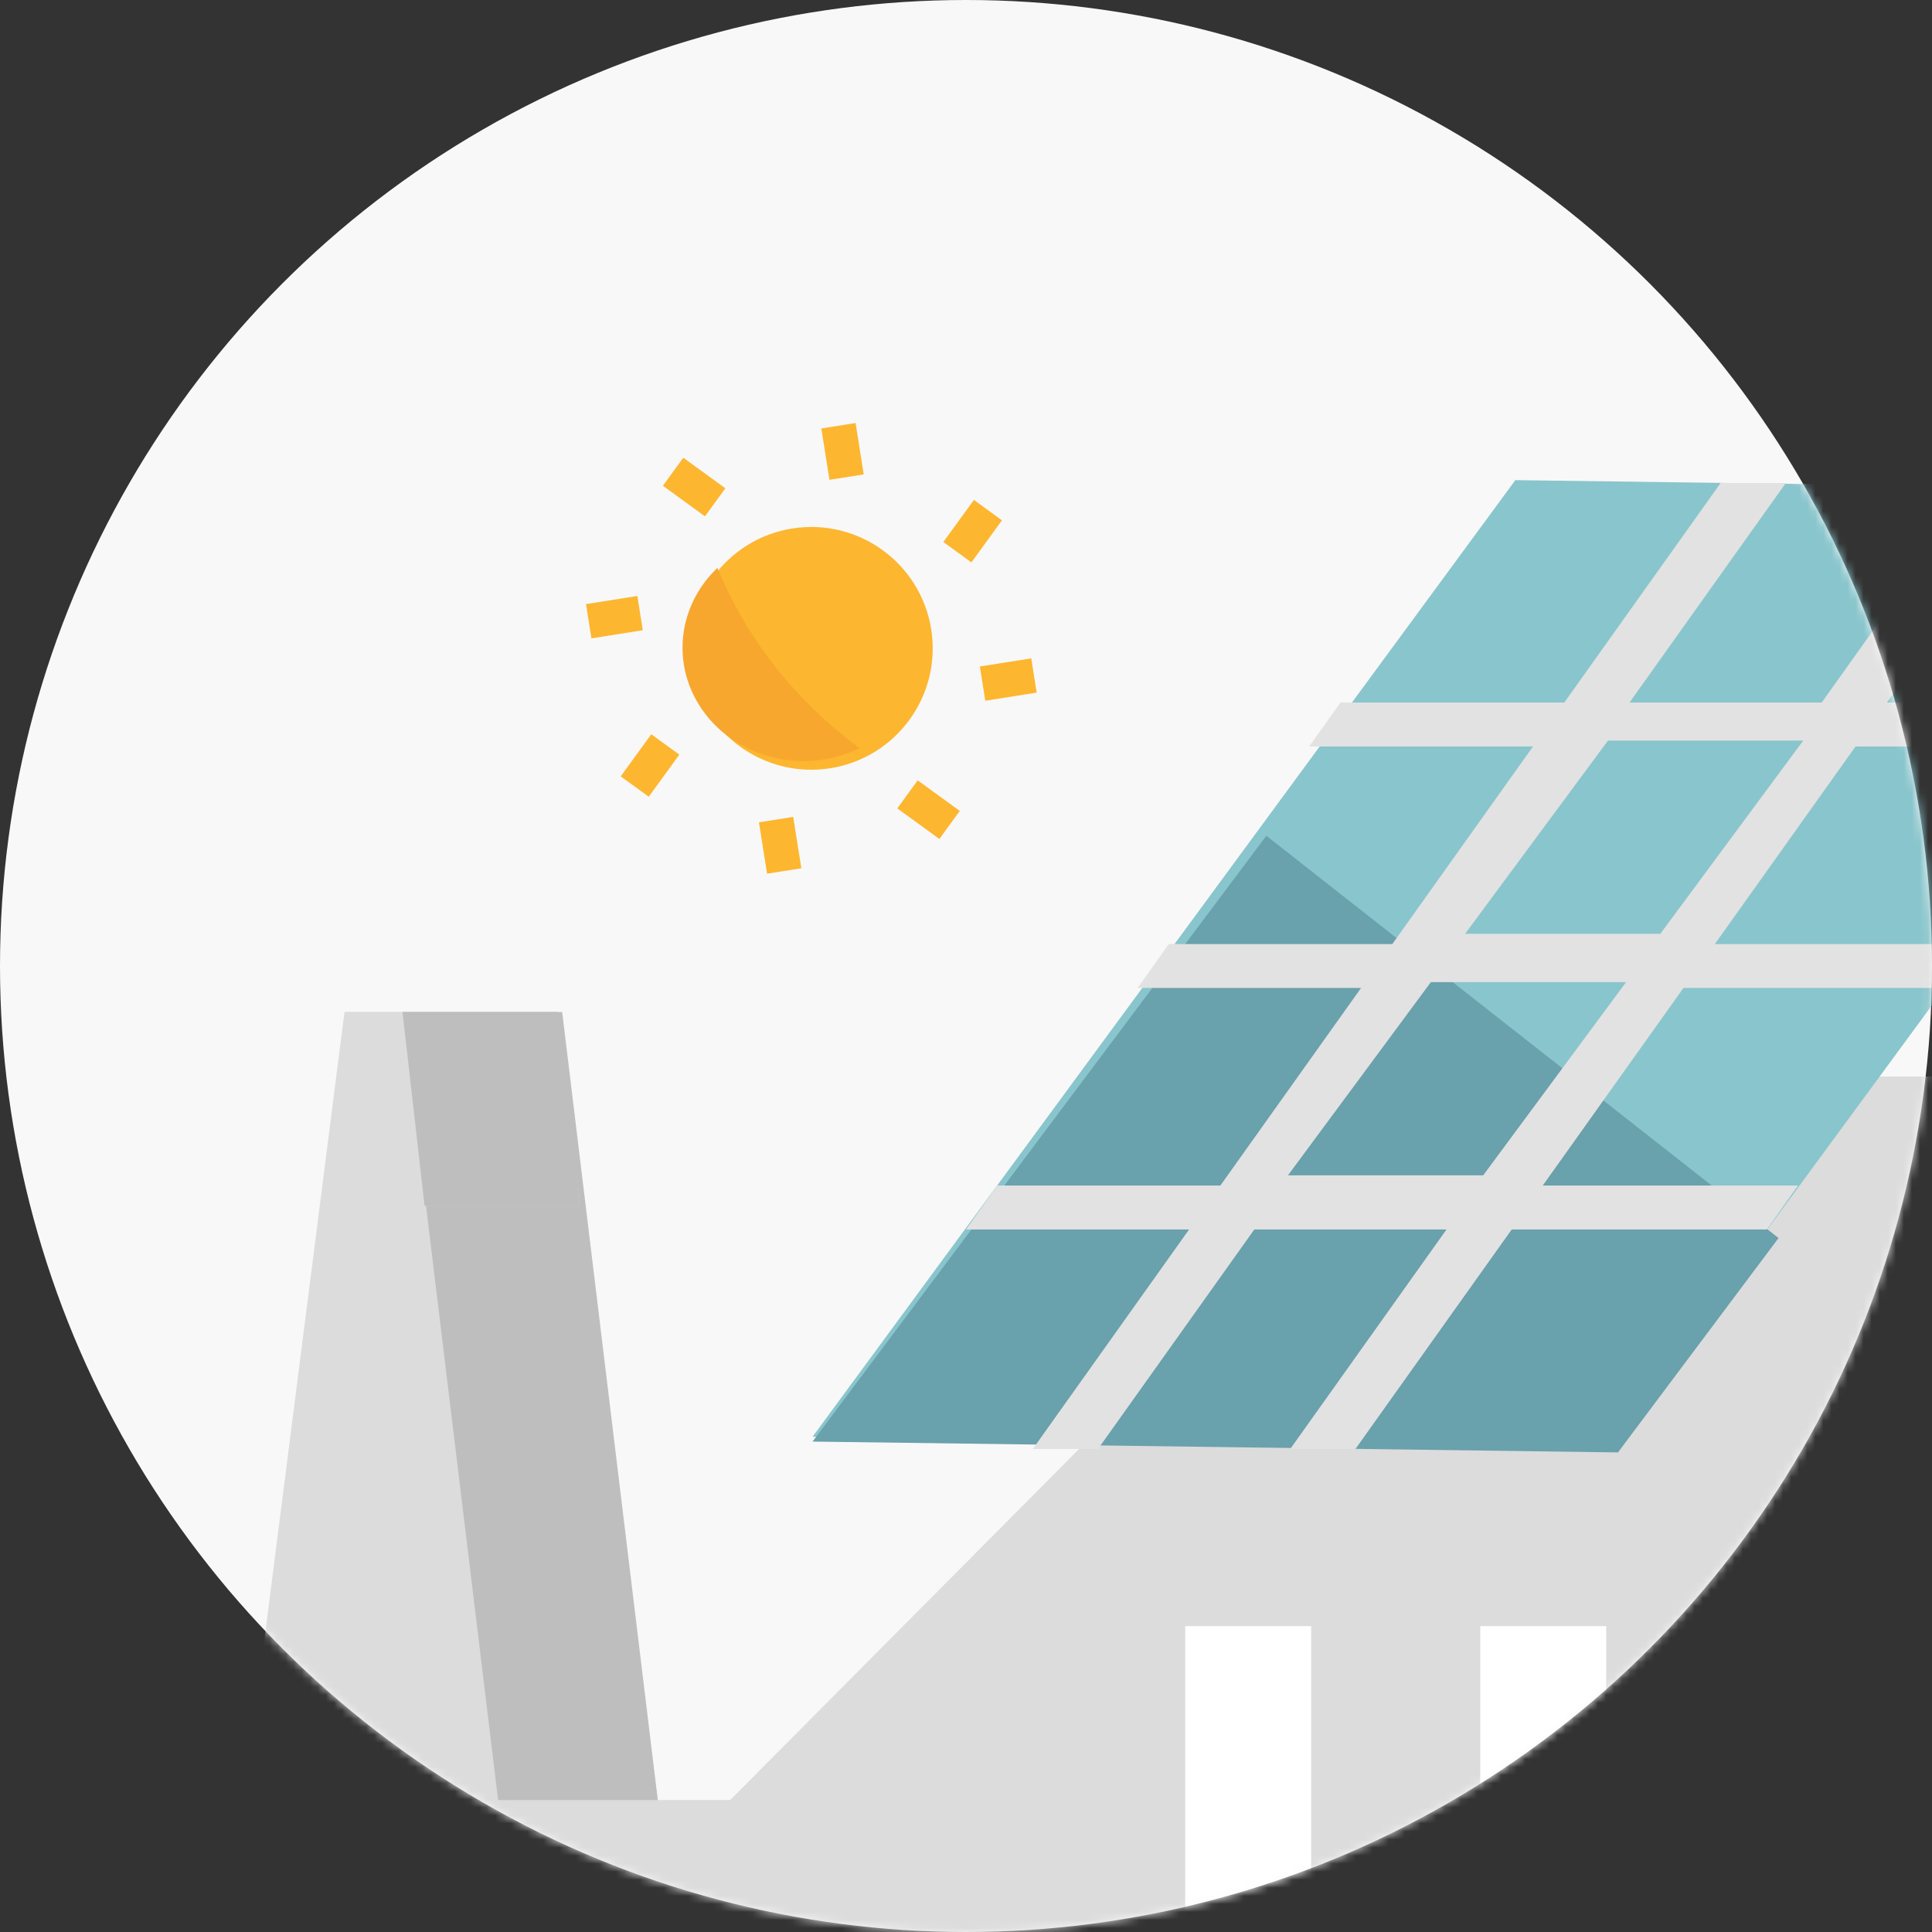 <svg xmlns="http://www.w3.org/2000/svg" xmlns:xlink="http://www.w3.org/1999/xlink" width="240" height="240" viewBox="0 0 240 240">
    <rect x="0" y="0" width="240" height="240" fill="#333333" stroke="none"/>
    <defs>
        <circle id="mn3fs1z7va" cx="120" cy="120" r="120"/>
    </defs>
    <g fill="none" fill-rule="evenodd">
        <g>
            <g transform="translate(-738 -1796) translate(738 1796)">
                <mask id="rkvzzjxa5b" fill="#fff">
                    <use xlink:href="#mn3fs1z7va"/>
                </mask>
                <use fill="#F8F8F8" xlink:href="#mn3fs1z7va"/>
                <g mask="url(#rkvzzjxa5b)">
                    <g>
                        <path fill="#DCDCDC" fill-rule="nonzero" d="M157.256 30.075L202 30.075 202 52.13 156 52.13zM62 100.251L10 100.251 22.794 0 49.206 0z" transform="translate(20 125.714)"/>
                        <path fill="#BEBEBE" fill-rule="nonzero" d="M49.836 0L30 0 42.164 100.251 62 100.251z" transform="translate(20 125.714)"/>
                        <path fill="#DCDCDC" fill-rule="nonzero" d="M49.063 0L22.937 0 20 24.06 52 24.06z" transform="translate(20 125.714)"/>
                        <path fill="#BEBEBE" fill-rule="nonzero" d="M49.259 0L30 0 32.741 24.06 52 24.06z" transform="translate(20 125.714)"/>
                        <path fill="#DCDCDC" fill-rule="nonzero" d="M195.573 8.02L195.573 51.455 161.288 51.455 161.288 8.02 116.862 8.02 116.862 51.455 70.703 97.895 0 97.895 0 152.381 240 152.381 240 8.02z" transform="translate(20 125.714)"/>
                        <path fill="#BEBEBE" fill-rule="nonzero" d="M148 8.02L164 8.02 164 54.135 148 54.135z" transform="translate(20 125.714)"/>
                        <g>
                            <path fill="#FFF" fill-rule="nonzero" d="M113.233.098L128.877.098 128.877 49.046 113.233 49.046zM149.885.098L165.528.098 165.528 49.046 149.885 49.046zM186.534.098L202.178.098 202.178 49.046 186.534 49.046z" transform="translate(20 125.714) translate(14 76.19)"/>
                        </g>
                    </g>
                </g>
                <g mask="url(#rkvzzjxa5b)">
                    <g fill-rule="nonzero">
                        <path fill="#89C5CC" d="M194.633 133.151L95.935 134.486 8.633 15.648 107.331 14.313z" transform="scale(-1 1) rotate(-9 241.832 1974.865) rotate(9 101.633 74.4)"/>
                        <g fill="#FDB62F" transform="scale(-1 1) rotate(-9 241.832 1974.865) rotate(9 -27.573 1130.4)">
                            <circle cx="28" cy="28" r="15.077" transform="rotate(9 28 28)"/>
                            <path d="M21.971 0.305L26.279 0.305 26.279 6.766 21.971 6.766z" transform="rotate(9 24.125 3.536)"/>
                            <path d="M29.721 49.234L34.029 49.234 34.029 55.695 29.721 55.695z" transform="rotate(9 31.875 52.464)"/>
                            <path d="M0.305 29.721L6.766 29.721 6.766 34.029 0.305 34.029z" transform="rotate(9 3.536 31.875)"/>
                            <path d="M49.234 21.971L55.695 21.971 55.695 26.279 49.234 26.279z" transform="rotate(9 52.464 24.125)"/>
                            <path d="M4.152 12.68L7.199 9.634 11.768 14.203 8.722 17.249z" transform="rotate(9 7.96 13.441)"/>
                            <path d="M44.232 41.79L47.278 38.744 51.847 43.313 48.801 46.359z" transform="rotate(9 48.04 42.551)"/>
                            <path d="M9.633 48.8L14.202 44.231 17.248 47.277 12.679 51.846z" transform="rotate(9 13.44 48.039)"/>
                            <path d="M38.752 8.722L43.321 4.153 46.367 7.199 41.798 11.768z" transform="rotate(9 42.56 7.96)"/>
                        </g>
                        <path fill="#F7A72E" d="M193.395 63.414c7.38 3.612 16.471.94 20.305-5.969 3.008-5.421 1.942-12.052-2.64-16.422-3.626 8.824-9.73 16.56-17.665 22.39z" transform="scale(-1 1) rotate(-9 241.832 1974.865) rotate(9 204.395 53.023)"/>
                        <path fill="#69A1AC" d="M70.724 113.35L90.672 139.98 190.724 138.634 134.353 63.381z" transform="scale(-1 1) rotate(-9 241.832 1974.865) rotate(9 130.724 101.68)"/>
                        <path fill="#E2E2E2" d="M143.92 102.086l-17.478-24.545h27.757l-3.873-5.455h-27.768L105.08 47.541h27.8l-3.873-5.455h-27.81L81.778 14.814h-8.1l19.417 27.272H69.218L49.8 14.814h-8.101l19.418 27.272H29.518l3.873 5.455h31.624l17.478 24.545H50.869l3.873 5.455h31.652l17.478 24.545H72.156l3.873 5.455h31.695l19.418 27.273h8.101l-19.418-27.273h23.877l19.418 27.273h8.102l-19.418-27.273h27.714l-3.873-5.455H143.92zM71.518 46.814h24.25l17.75 24h-24.25l-17.75-24zm39.75 54l-17.75-24h24.25l17.75 24h-24.25z" transform="scale(-1 1) rotate(-9 241.832 1974.865) rotate(9 102.518 74.814)"/>
                    </g>
                </g>
            </g>
        </g>
    </g>
</svg>
